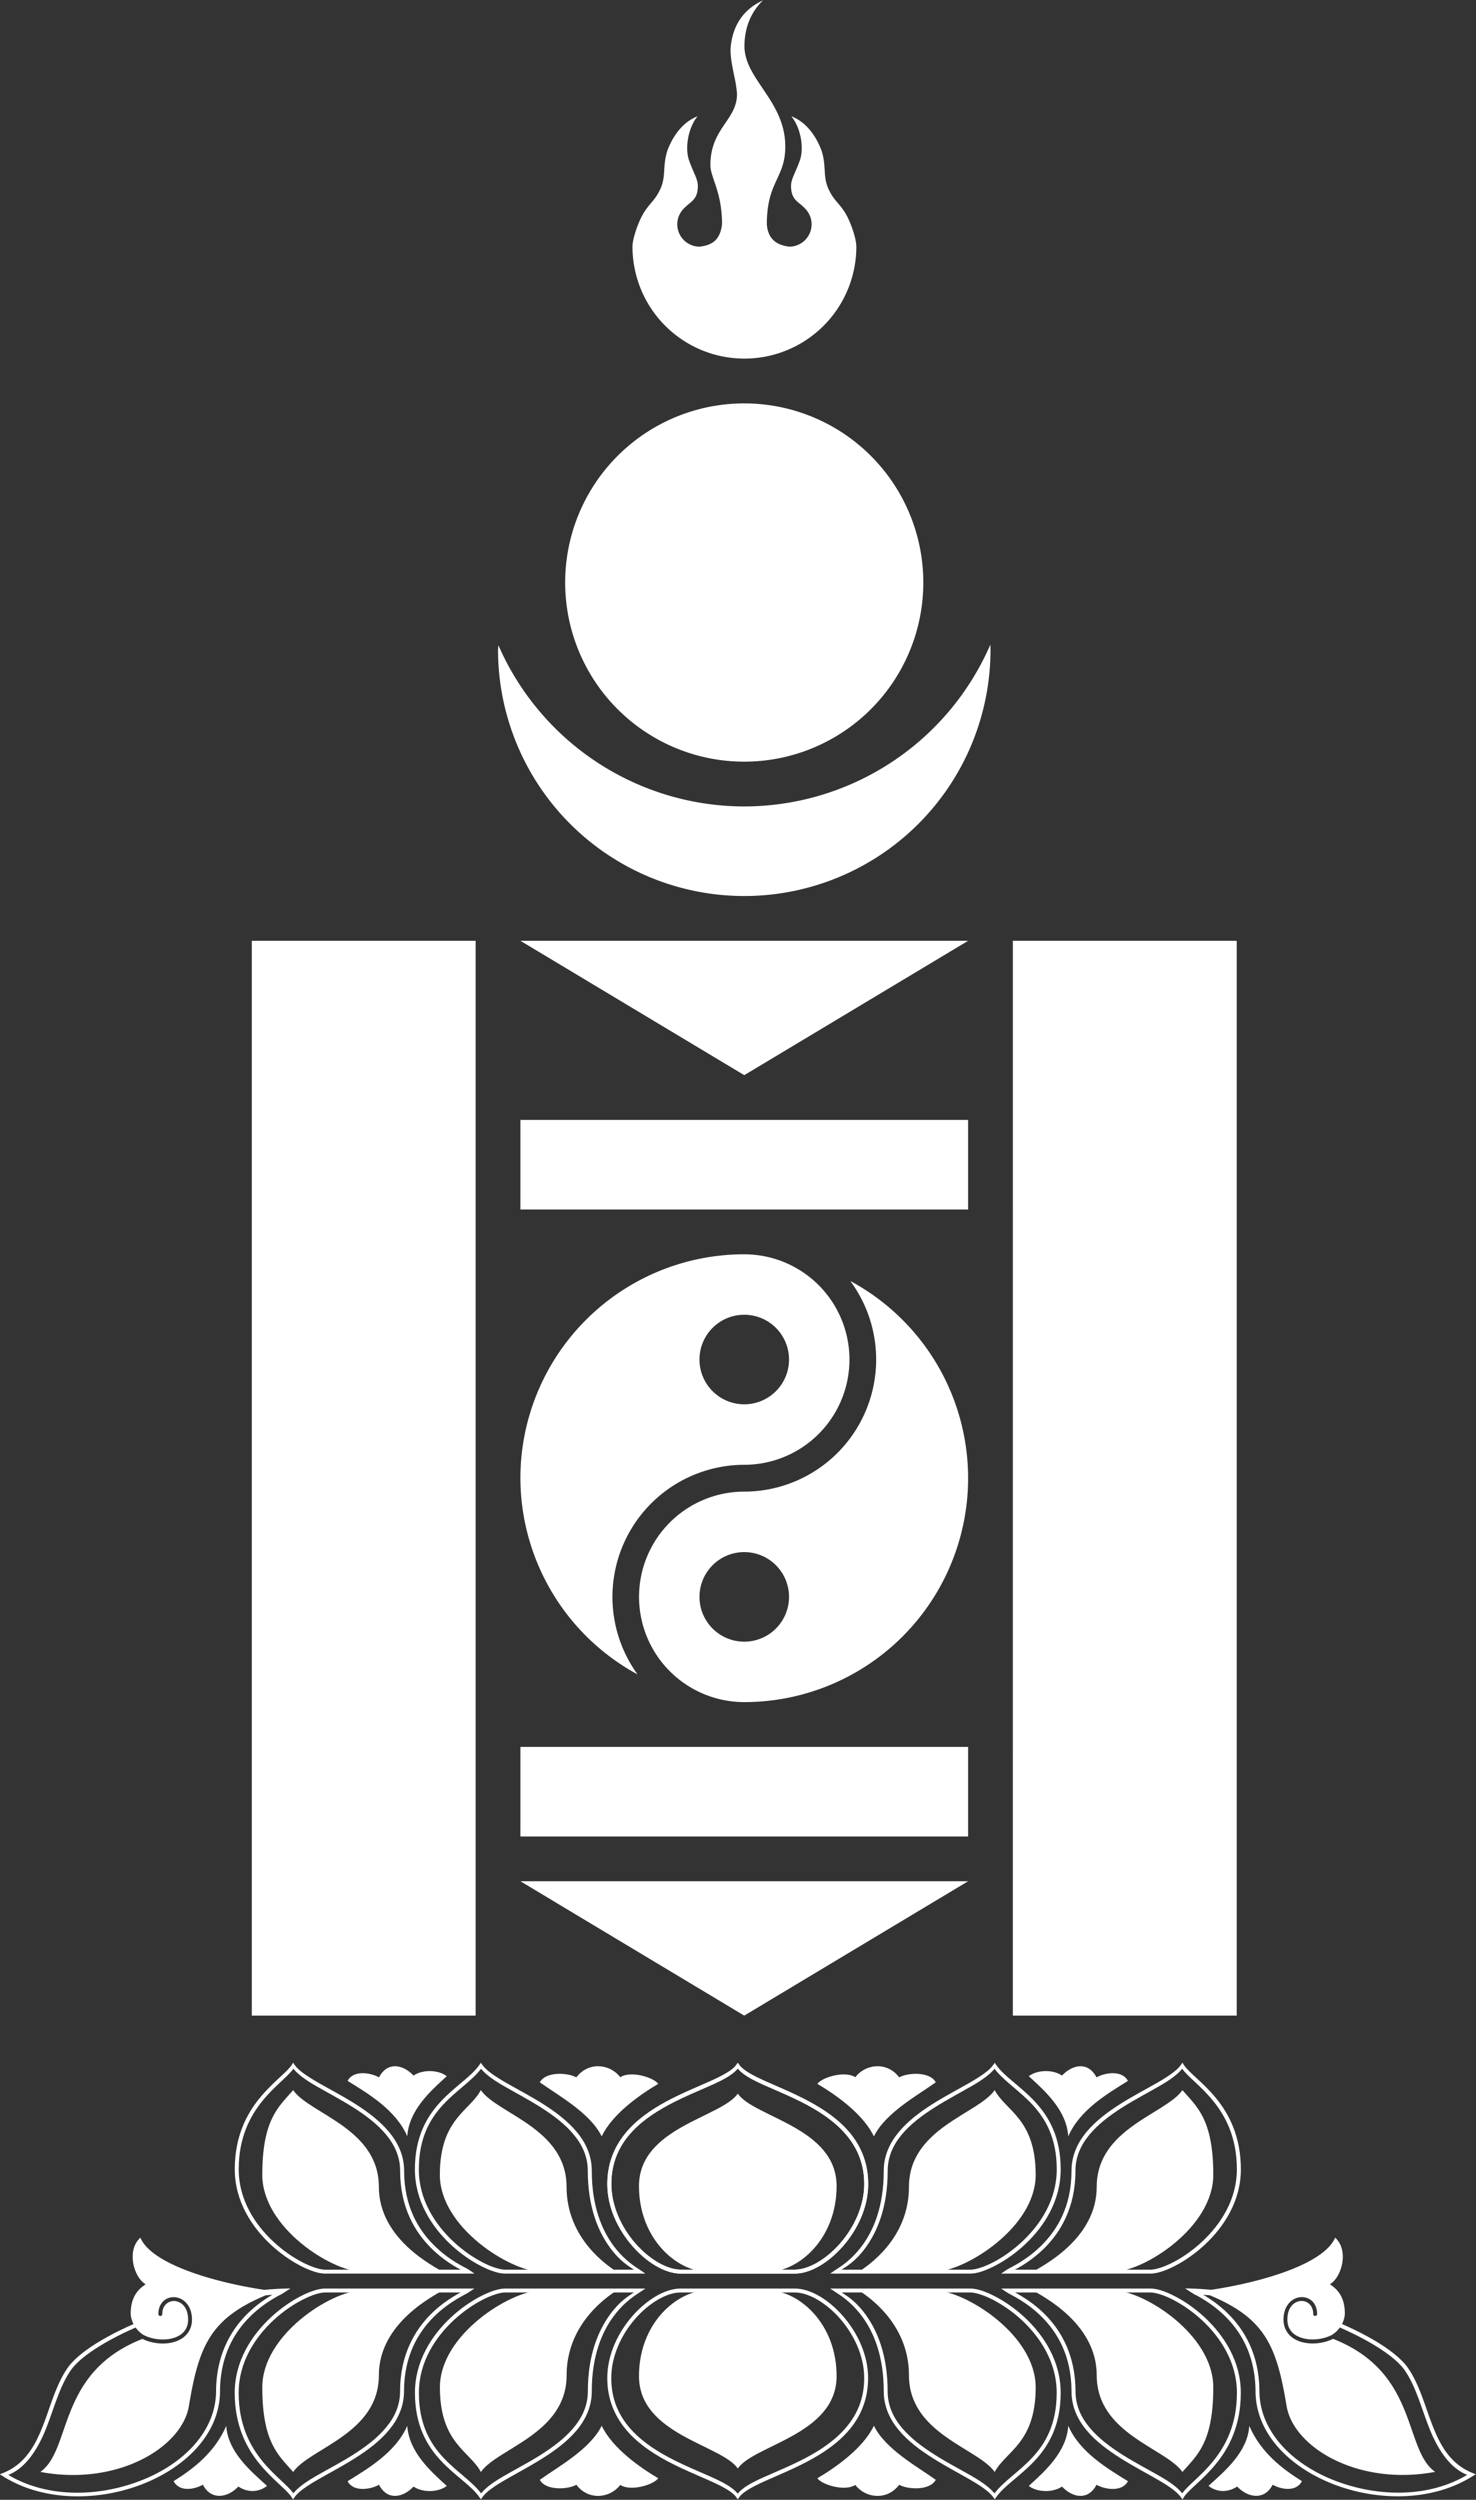 <?xml version="1.0" encoding="UTF-8" standalone="no"?>
<!-- Created with Inkscape (http://www.inkscape.org/) -->

<svg
   width="66.621mm"
   height="112.794mm"
   viewBox="0 0 66.621 112.794"
   version="1.1"
   id="svg1"
   sodipodi:docname="몽골 자치구 휘장 White.svg"
   inkscape:version="1.3 (0e150ed6c4, 2023-07-21)"
   xmlns:inkscape="http://www.inkscape.org/namespaces/inkscape"
   xmlns:sodipodi="http://sodipodi.sourceforge.net/DTD/sodipodi-0.dtd"
   xmlns="http://www.w3.org/2000/svg"
   xmlns:svg="http://www.w3.org/2000/svg">
  <rect x="0" y="0" width="66.621" height="112.794" fill="#333333" stroke="none"/>
  <sodipodi:namedview
     id="namedview1"
     pagecolor="#ffffff"
     bordercolor="#000000"
     borderopacity="0.25"
     inkscape:showpageshadow="2"
     inkscape:pageopacity="0.0"
     inkscape:pagecheckerboard="0"
     inkscape:deskcolor="#d1d1d1"
     inkscape:document-units="mm"
     inkscape:zoom="1"
     inkscape:cx="125.5"
     inkscape:cy="213.5"
     inkscape:window-width="1920"
     inkscape:window-height="1009"
     inkscape:window-x="-8"
     inkscape:window-y="-8"
     inkscape:window-maximized="1"
     inkscape:current-layer="layer1" />
  <defs
     id="defs1" />
  <g
     inkscape:label="Layer 1"
     inkscape:groupmode="layer"
     id="layer1"
     transform="translate(-81.527,-54.601)">
    <g
       id="g2"
       transform="matrix(0.807,0,0,0.807,78.272,6.115)"
       style="fill:#ffffff;fill-opacity:1;stroke-width:1.24">
      <path
         id="circle2"
         d="m 59.425,96.125 a 15.024,15.024 0 0 1 -13.765,9.047 15.024,15.024 0 0 1 -13.753,-9.017 13.772,13.772 0 0 0 -0.018,0.253 13.772,13.772 0 0 0 13.772,13.772 13.772,13.772 0 0 0 13.772,-13.772 13.772,13.772 0 0 0 -0.007,-0.283 z"
         style="fill:#ffffff;fill-opacity:1;stroke-width:0.328" />
      <path
         id="circle4"
         d="M 55.675,92.653 A 10.016,10.016 0 0 1 45.66,102.668 10.016,10.016 0 0 1 35.644,92.653 10.016,10.016 0 0 1 45.66,82.637 10.016,10.016 0 0 1 55.675,92.653 Z"
         style="fill:#ffffff;fill-opacity:1;stroke-width:0.328" />
      <path
         d="m 46.712,60.102 c -1.244,0.565 -1.709,1.583 -1.81,2.597 -0.063,0.854 0.314,1.816 0.352,2.651 0,1.437 -1.487,1.91 -1.487,3.961 0,0.705 0.651,1.482 0.651,3.311 -0.113,0.96 -0.649,1.177 -1.252,1.252 a 1.252,1.252 0 0 1 -1.252,-1.252 1.252,1.252 0 0 1 0.347,-0.861 1.252,1.252 0 0 1 0.128,-0.125 c 0.285,-0.288 0.677,-0.399 0.675,-1.159 0,-0.391 -0.253,-0.746 -0.495,-1.438 -0.228,-0.671 -0.063,-1.793 0.479,-2.455 -0.876,0.338 -1.416,1.178 -1.692,1.932 -0.29,0.926 -0.038,1.46 -0.436,2.23 -0.243,0.498 -0.532,0.705 -0.806,1.121 -0.324,0.453 -0.705,1.513 -0.705,2.005 a 6.26,6.26 0 0 0 12.52,0 c 0,-0.492 -0.376,-1.552 -0.7,-2.005 -0.274,-0.416 -0.568,-0.622 -0.811,-1.121 -0.393,-0.77 -0.14,-1.304 -0.431,-2.23 -0.275,-0.754 -0.816,-1.593 -1.692,-1.932 0.542,0.662 0.707,1.784 0.48,2.455 -0.243,0.691 -0.498,1.047 -0.498,1.438 0,0.76 0.389,0.871 0.675,1.159 a 1.252,1.252 0 0 1 0.128,0.125 1.252,1.252 0 0 1 0.347,0.861 1.252,1.252 0 0 1 -1.252,1.252 c -0.692,-0.088 -1.189,-0.411 -1.252,-1.252 0,-2.41 1.032,-2.564 1.032,-4.348 0,-2.547 -2.284,-3.752 -2.284,-5.614 0,-0.631 0.148,-1.706 1.042,-2.561 z M 18.117,112.684 H 30.636 v 60.094 H 18.117 Z m 42.567,0 h 12.52 v 60.094 H 60.683 Z m -27.543,0 h 25.039 l -12.52,7.512 z m 0,10.016 h 25.039 v 5.008 H 33.14 Z m 0,35.055 h 25.039 v 5.008 H 33.14 Z m 0,7.512 h 25.039 l -12.52,7.512 z"
         id="path4"
         style="fill:#ffffff;fill-opacity:1;stroke-width:0.328" />
      <path
         id="circle5"
         d="m 45.66,130.212 a 12.52,12.52 0 0 0 -12.52,12.52 12.52,12.52 0 0 0 6.553,10.97 7.387,7.387 0 0 1 5.967,-11.721 5.884,5.884 0 0 0 0,-11.768 z m 5.934,1.496 a 7.387,7.387 0 0 1 -5.934,11.774 5.884,5.884 0 0 0 0,11.768 12.52,12.52 0 0 0 12.52,-12.52 12.52,12.52 0 0 0 -6.586,-11.023 z m -5.934,1.884 a 2.504,2.504 0 0 1 2.504,2.504 2.504,2.504 0 0 1 -2.504,2.504 2.504,2.504 0 0 1 -2.504,-2.504 2.504,2.504 0 0 1 2.504,-2.504 z m 0,13.271 a 2.504,2.504 0 0 1 2.504,2.504 2.504,2.504 0 0 1 -2.504,2.504 2.504,2.504 0 0 1 -2.504,-2.504 2.504,2.504 0 0 1 2.504,-2.504 z"
         style="fill:#ffffff;fill-opacity:1;stroke-width:0.328" />
    </g>
    <g
       id="g3"
       transform="matrix(2.222,0,0,2.222,3.728,-4.113)"
       style="fill:#ffffff;fill-opacity:1;stroke-width:0.45">
      <path
         id="path27-2"
         style="color:#000000;fill:#ffffff;fill-opacity:1;stroke:#d40000;stroke-width:0;stroke-linecap:square;stroke-dasharray:none;stroke-opacity:1"
         d="m 62.133,71.862 c 0.272,0.243 0.15,0.744 -0.062,0.916 l -0.041,0.033 0.043,0.031 c 0.2,0.144 0.258,0.355 0.258,0.555 0,0.07 -0.02,0.147 -0.058,0.22 0.604,0.265 1.091,0.568 1.318,0.86 0.253,0.346 0.364,0.803 0.526,1.213 0.161,0.41 0.368,0.772 0.801,0.949 l 0.072,0.029 -0.067,0.041 c -0.815,0.51 -1.91,0.509 -2.804,0.168 -0.895,-0.341 -1.597,-1.026 -1.602,-1.894 -0.004,-0.726 -0.295,-1.202 -0.605,-1.512 -0.155,-0.155 -0.313,-0.267 -0.443,-0.348 -0.244,-0.151 -0.085,-0.032 -0.383,-0.23 0.146,0.002 0.325,0.01 0.531,0.029 1.006,-0.151 2.289,-0.518 2.518,-1.061 z m -2.68,1.162 c 0.025,0.014 0.028,0.014 0.055,0.031 0.134,0.083 0.298,0.199 0.459,0.36 0.321,0.321 0.625,0.819 0.629,1.566 0.005,0.825 0.675,1.489 1.549,1.822 0.86,0.328 1.887,0.345 2.671,-0.123 -0.376,-0.148 -0.62,-0.568 -0.774,-0.961 -0.164,-0.417 -0.276,-0.865 -0.516,-1.193 -0.211,-0.271 -0.693,-0.574 -1.296,-0.839 -0.042,0.058 -0.097,0.112 -0.165,0.153 l -0.005,0.003 c -0.176,0.087 -0.404,0.111 -0.583,0.061 -0.091,-0.025 -0.17,-0.067 -0.225,-0.129 -0.055,-0.062 -0.088,-0.143 -0.088,-0.248 0,-0.251 0.136,-0.364 0.266,-0.377 0.065,-0.007 0.128,0.014 0.176,0.057 0.048,0.043 0.082,0.108 0.082,0.205 a 0.04,0.04 0 0 0 0.039,0.041 0.04,0.04 0 0 0 0.041,-0.041 c 0,-0.116 -0.042,-0.207 -0.107,-0.266 -0.065,-0.059 -0.153,-0.083 -0.238,-0.074 -0.171,0.018 -0.338,0.174 -0.338,0.455 0,0.122 0.042,0.225 0.11,0.301 0.067,0.076 0.159,0.126 0.261,0.155 0.2,0.055 0.442,0.03 0.636,-0.065 1.741,0.683 1.427,2.245 2.073,2.701 -1.572,0.294 -2.886,-0.504 -3.018,-1.344 -0.201,-1.209 -0.433,-1.772 -1.559,-2.242 -0.045,-0.003 -0.09,-0.007 -0.134,-0.01 z" />
      <path
         style="color:#000000;fill:#ffffff;fill-opacity:1;stroke:#d40000;stroke-width:0;stroke-dasharray:none;stroke-opacity:1"
         d="m 48.83,72.896 c -0.317,0.006 -0.684,0.23 -0.975,0.564 -0.291,0.335 -0.506,0.784 -0.506,1.254 0,0.426 0.148,0.764 0.371,1.035 0.223,0.271 0.52,0.475 0.828,0.641 0.308,0.166 0.625,0.294 0.885,0.41 0.259,0.116 0.46,0.225 0.533,0.33 l 0.033,0.047 0.033,-0.047 c 0.073,-0.105 0.274,-0.214 0.533,-0.33 0.259,-0.116 0.575,-0.244 0.883,-0.41 0.308,-0.166 0.607,-0.37 0.83,-0.641 0.223,-0.271 0.369,-0.609 0.369,-1.035 0,-0.47 -0.215,-0.919 -0.506,-1.254 -0.291,-0.335 -0.655,-0.558 -0.973,-0.564 h -1.17 z m 0,0.08 h 1.17 1.168 c 0.28,0.006 0.634,0.215 0.914,0.537 0.28,0.323 0.486,0.756 0.486,1.201 0,0.408 -0.138,0.726 -0.352,0.984 -0.213,0.259 -0.502,0.458 -0.805,0.621 -0.303,0.163 -0.617,0.289 -0.879,0.406 -0.246,0.11 -0.431,0.211 -0.533,0.336 -0.102,-0.125 -0.287,-0.226 -0.533,-0.336 -0.261,-0.117 -0.576,-0.243 -0.879,-0.406 -0.303,-0.163 -0.593,-0.362 -0.807,-0.621 -0.213,-0.259 -0.35,-0.576 -0.35,-0.984 0,-0.445 0.204,-0.879 0.484,-1.201 0.28,-0.322 0.634,-0.531 0.914,-0.537 z"
         id="path1724" />
      <path
         style="fill:#ffffff;fill-opacity:1;stroke:none;stroke-width:0.036;stroke-linecap:butt;stroke-linejoin:miter;stroke-miterlimit:4;stroke-dasharray:none;stroke-opacity:1"
         d="m 50,76.55 c -0.337,-0.484 -2.007,-0.686 -2.007,-1.877 0,-1.074 0.771,-1.726 1.368,-1.738 h 0.639 0.639 c 0.597,0.012 1.368,0.663 1.368,1.738 0,1.19 -1.67,1.393 -2.007,1.877 z"
         id="path1726"
         inkscape:connector-curvature="0" />
      <path
         style="color:#000000;fill:#ffffff;fill-opacity:1;stroke-width:0.45;-inkscape-stroke:none"
         d="m 50,68.312 -0.033,0.047 c -0.073,0.105 -0.274,0.214 -0.533,0.33 -0.259,0.116 -0.577,0.244 -0.885,0.41 -0.308,0.166 -0.605,0.37 -0.828,0.641 -0.223,0.271 -0.371,0.609 -0.371,1.035 0,0.47 0.215,0.919 0.506,1.254 0.291,0.335 0.657,0.558 0.975,0.564 h 1.17 1.17 c 0.317,-0.006 0.682,-0.23 0.973,-0.564 0.291,-0.335 0.506,-0.784 0.506,-1.254 0,-0.426 -0.146,-0.764 -0.369,-1.035 -0.223,-0.271 -0.522,-0.475 -0.83,-0.641 -0.308,-0.166 -0.623,-0.294 -0.883,-0.41 -0.259,-0.116 -0.46,-0.225 -0.533,-0.33 z m 0,0.115 c 0.102,0.125 0.287,0.224 0.533,0.334 0.261,0.117 0.576,0.245 0.879,0.408 0.303,0.163 0.591,0.362 0.805,0.621 0.213,0.259 0.352,0.576 0.352,0.984 0,0.445 -0.206,0.879 -0.486,1.201 -0.28,0.323 -0.634,0.531 -0.914,0.537 h -1.168 -1.168 -0.002 c -0.28,-0.006 -0.634,-0.215 -0.914,-0.537 -0.28,-0.323 -0.484,-0.756 -0.484,-1.201 0,-0.408 0.136,-0.726 0.35,-0.984 0.213,-0.259 0.504,-0.458 0.807,-0.621 0.303,-0.163 0.617,-0.291 0.879,-0.408 0.246,-0.11 0.431,-0.209 0.533,-0.334 z"
         id="path1728" />
      <path
         style="fill:#ffffff;fill-opacity:1;stroke:none;stroke-width:0.036;stroke-linecap:butt;stroke-linejoin:round;stroke-miterlimit:4;stroke-dasharray:none;stroke-opacity:1"
         d="m 43.286,69.806 c 0.034,-0.528 0.466,-0.917 0.802,-1.221 -0.149,-0.122 -0.471,-0.15 -0.675,-0.014 -0.21,-0.223 -0.528,-0.293 -0.701,0.037 -0.177,-0.099 -0.521,-0.151 -0.638,0.071 0.4,0.25 0.978,0.583 1.212,1.126 z"
         id="path1736"
         inkscape:connector-curvature="0"
         sodipodi:nodetypes="cccccc" />
      <path
         style="color:#000000;fill:#ffffff;fill-opacity:1;stroke:#d40000;stroke-width:0;stroke-dasharray:none;stroke-opacity:1"
         d="m 55.219,68.312 -0.033,0.047 c -0.076,0.109 -0.253,0.229 -0.475,0.357 -0.222,0.128 -0.489,0.266 -0.746,0.428 -0.257,0.162 -0.506,0.348 -0.691,0.57 -0.185,0.222 -0.309,0.483 -0.309,0.791 0,0.729 -0.209,1.207 -0.436,1.516 -0.227,0.309 -0.466,0.445 -0.545,0.498 l -0.107,0.074 h 2.436 0.42 c 0.124,-0.002 0.294,-0.057 0.486,-0.156 0.192,-0.099 0.406,-0.242 0.604,-0.426 0.396,-0.367 0.736,-0.894 0.736,-1.535 0,-1.332 -0.986,-1.657 -1.307,-2.117 z m -0.004,0.121 c 0.367,0.489 1.264,0.774 1.264,2.043 0,0.613 -0.326,1.118 -0.711,1.475 -0.192,0.178 -0.399,0.319 -0.584,0.414 -0.185,0.096 -0.352,0.146 -0.453,0.148 h -0.418 -2.205 c 0.101,-0.066 0.283,-0.168 0.486,-0.445 0.236,-0.322 0.451,-0.818 0.451,-1.562 0,-0.287 0.112,-0.528 0.289,-0.74 0.177,-0.212 0.42,-0.393 0.674,-0.553 0.254,-0.16 0.518,-0.298 0.742,-0.428 0.208,-0.12 0.367,-0.23 0.465,-0.352 z"
         id="path1738" />
      <path
         sodipodi:nodetypes="cscccsc"
         id="path1740"
         d="m 55.218,68.868 c -0.337,0.484 -1.741,0.774 -1.741,1.964 0,1.074 -0.868,1.621 -1.015,1.721 h 0.918 0.639 c 0.597,-0.012 2.032,-0.892 2.032,-1.966 0,-1.137 -0.608,-1.295 -0.832,-1.719 z"
         style="fill:#ffffff;fill-opacity:1;stroke:none;stroke-width:0.036;stroke-linecap:butt;stroke-linejoin:miter;stroke-miterlimit:4;stroke-dasharray:none;stroke-opacity:1"
         inkscape:connector-curvature="0" />
      <path
         style="color:#000000;fill:#ffffff;fill-opacity:1;stroke:#d40000;stroke-width:0;stroke-dasharray:none;stroke-opacity:1"
         d="m 59.033,68.31 -0.035,0.049 c -0.076,0.109 -0.253,0.229 -0.475,0.357 -0.222,0.128 -0.489,0.266 -0.746,0.428 -0.257,0.162 -0.506,0.348 -0.691,0.57 -0.185,0.222 -0.307,0.483 -0.307,0.791 0,0.726 -0.293,1.2 -0.604,1.51 -0.155,0.155 -0.315,0.269 -0.445,0.35 -0.131,0.081 -0.228,0.124 -0.273,0.154 l -0.107,0.074 h 3.041 c 0.124,-0.002 0.296,-0.057 0.488,-0.156 0.192,-0.099 0.403,-0.242 0.602,-0.426 0.396,-0.367 0.738,-0.894 0.738,-1.535 0,-0.666 -0.239,-1.121 -0.504,-1.445 -0.265,-0.324 -0.557,-0.525 -0.65,-0.67 z m -0.006,0.123 c 0.123,0.17 0.38,0.348 0.625,0.648 0.257,0.314 0.486,0.748 0.486,1.395 0,0.613 -0.328,1.118 -0.713,1.475 -0.193,0.178 -0.399,0.319 -0.584,0.414 -0.185,0.095 -0.35,0.146 -0.451,0.148 h -2.762 c 0.048,-0.026 0.072,-0.036 0.143,-0.08 0.134,-0.083 0.3,-0.201 0.461,-0.361 0.322,-0.321 0.627,-0.819 0.627,-1.566 0,-0.287 0.112,-0.528 0.289,-0.74 0.177,-0.212 0.418,-0.393 0.672,-0.553 0.254,-0.16 0.52,-0.298 0.744,-0.428 0.208,-0.12 0.365,-0.23 0.463,-0.352 z"
         id="path1742" />
      <path
         sodipodi:nodetypes="csccsc"
         id="path1744"
         d="m 59.032,68.868 c -0.337,0.484 -1.741,0.774 -1.741,1.964 0,1.074 -1.142,1.621 -1.289,1.721 h 1.652 c 0.597,-0.012 2.005,-0.892 2.005,-1.966 0,-1.137 -0.341,-1.388 -0.627,-1.719 z"
         style="fill:#ffffff;fill-opacity:1;stroke:none;stroke-width:0.036;stroke-linecap:butt;stroke-linejoin:miter;stroke-miterlimit:4;stroke-dasharray:none;stroke-opacity:1"
         inkscape:connector-curvature="0" />
      <path
         style="fill:#ffffff;fill-opacity:1;stroke:none;stroke-width:0.036;stroke-linecap:butt;stroke-linejoin:round;stroke-miterlimit:4;stroke-dasharray:none;stroke-opacity:1"
         d="m 47.236,69.806 c 0.218,-0.461 0.791,-0.856 1.148,-1.066 -0.103,-0.139 -0.567,-0.271 -0.771,-0.135 -0.204,-0.269 -0.643,-0.326 -0.892,0.003 -0.177,-0.099 -0.625,-0.122 -0.742,0.101 0.367,0.263 1.022,0.619 1.256,1.097 z"
         id="path1746"
         inkscape:connector-curvature="0"
         sodipodi:nodetypes="ccccccc" />
      <path
         style="color:#000000;fill:#ffffff;fill-opacity:1;stroke:#d40000;stroke-width:0;stroke-dasharray:none;stroke-opacity:1"
         d="m 44.781,68.312 -0.033,0.047 c -0.321,0.461 -1.307,0.785 -1.307,2.117 0,0.641 0.341,1.168 0.736,1.535 0.198,0.183 0.41,0.327 0.602,0.426 0.192,0.099 0.364,0.154 0.488,0.156 h 0.42 2.436 l -0.107,-0.074 c -0.079,-0.053 -0.318,-0.189 -0.545,-0.498 -0.227,-0.309 -0.437,-0.787 -0.437,-1.516 0,-0.308 -0.121,-0.569 -0.307,-0.791 -0.185,-0.222 -0.434,-0.408 -0.691,-0.57 -0.257,-0.162 -0.524,-0.3 -0.746,-0.428 -0.222,-0.128 -0.399,-0.248 -0.475,-0.357 z m 0.004,0.121 c 0.098,0.121 0.257,0.232 0.465,0.352 0.224,0.129 0.489,0.268 0.742,0.428 0.254,0.16 0.495,0.341 0.672,0.553 0.177,0.212 0.289,0.453 0.289,0.74 0,0.744 0.217,1.241 0.453,1.562 0.203,0.277 0.385,0.379 0.486,0.445 h -2.205 -0.418 -0.002 c -0.101,-0.002 -0.267,-0.053 -0.451,-0.148 -0.185,-0.096 -0.392,-0.236 -0.584,-0.414 -0.385,-0.356 -0.711,-0.862 -0.711,-1.475 0,-1.269 0.896,-1.554 1.264,-2.043 z"
         id="path1748" />
      <path
         inkscape:connector-curvature="0"
         style="fill:#ffffff;fill-opacity:1;stroke:none;stroke-width:0.036;stroke-linecap:butt;stroke-linejoin:miter;stroke-miterlimit:4;stroke-dasharray:none;stroke-opacity:1"
         d="m 44.781,68.868 c 0.337,0.484 1.741,0.774 1.741,1.964 0,1.074 0.868,1.621 1.015,1.721 h -0.918 -0.639 c -0.597,-0.012 -2.032,-0.892 -2.032,-1.966 0,-1.137 0.608,-1.295 0.832,-1.719 z"
         id="path1750"
         sodipodi:nodetypes="cscccsc" />
      <path
         style="color:#000000;fill:#ffffff;fill-opacity:1;stroke:#d40000;stroke-width:0;stroke-dasharray:none;stroke-opacity:1"
         d="m 40.967,68.31 -0.033,0.051 c -0.094,0.145 -0.384,0.346 -0.648,0.67 -0.265,0.324 -0.504,0.779 -0.504,1.445 0,0.641 0.342,1.168 0.738,1.535 0.198,0.183 0.409,0.327 0.602,0.426 0.192,0.099 0.364,0.154 0.488,0.156 h 3.041 l -0.107,-0.074 c -0.045,-0.031 -0.143,-0.074 -0.273,-0.154 -0.131,-0.08 -0.29,-0.195 -0.445,-0.35 -0.311,-0.31 -0.604,-0.784 -0.604,-1.51 0,-0.308 -0.123,-0.569 -0.309,-0.791 -0.185,-0.222 -0.432,-0.408 -0.689,-0.57 -0.257,-0.162 -0.524,-0.3 -0.746,-0.428 -0.222,-0.128 -0.401,-0.248 -0.477,-0.357 z m 0.006,0.123 c 0.098,0.121 0.255,0.232 0.463,0.352 0.224,0.129 0.49,0.268 0.744,0.428 0.254,0.16 0.495,0.341 0.672,0.553 0.177,0.212 0.289,0.453 0.289,0.74 10e-7,0.747 0.305,1.245 0.627,1.566 0.161,0.16 0.327,0.279 0.461,0.361 0.071,0.044 0.094,0.054 0.143,0.08 H 41.61 c -0.101,-0.002 -0.266,-0.053 -0.451,-0.148 -0.185,-0.096 -0.393,-0.236 -0.586,-0.414 -0.385,-0.356 -0.711,-0.862 -0.711,-1.475 0,-0.647 0.23,-1.08 0.486,-1.395 0.245,-0.3 0.502,-0.479 0.625,-0.648 z"
         id="path1752" />
      <path
         inkscape:connector-curvature="0"
         style="fill:#ffffff;fill-opacity:1;stroke:none;stroke-width:0.036;stroke-linecap:butt;stroke-linejoin:miter;stroke-miterlimit:4;stroke-dasharray:none;stroke-opacity:1"
         d="m 40.968,68.868 c 0.337,0.484 1.741,0.774 1.741,1.964 0,1.074 1.142,1.621 1.289,1.721 H 42.346 c -0.597,-0.012 -2.005,-0.892 -2.005,-1.966 0,-1.137 0.341,-1.388 0.627,-1.719 z"
         id="path1754"
         sodipodi:nodetypes="csccsc" />
      <path
         sodipodi:nodetypes="cccccc"
         inkscape:connector-curvature="0"
         id="path1756"
         d="m 56.713,69.806 c -0.034,-0.528 -0.466,-0.917 -0.802,-1.221 0.149,-0.122 0.471,-0.15 0.675,-0.014 0.21,-0.223 0.528,-0.293 0.701,0.037 0.177,-0.099 0.521,-0.151 0.638,0.072 -0.4,0.25 -0.978,0.583 -1.212,1.126 z"
         style="fill:#ffffff;fill-opacity:1;stroke:none;stroke-width:0.036;stroke-linecap:butt;stroke-linejoin:round;stroke-miterlimit:4;stroke-dasharray:none;stroke-opacity:1" />
      <path
         sodipodi:nodetypes="ccccccc"
         inkscape:connector-curvature="0"
         id="path1758"
         d="m 52.764,69.806 c -0.219,-0.461 -0.791,-0.856 -1.148,-1.066 0.103,-0.139 0.567,-0.271 0.771,-0.135 0.204,-0.269 0.643,-0.326 0.892,0.003 0.177,-0.099 0.625,-0.122 0.742,0.101 -0.367,0.263 -1.022,0.619 -1.256,1.097 z"
         style="fill:#ffffff;fill-opacity:1;stroke:none;stroke-width:0.036;stroke-linecap:butt;stroke-linejoin:round;stroke-miterlimit:4;stroke-dasharray:none;stroke-opacity:1" />
      <path
         style="color:#000000;fill:#ffffff;fill-opacity:1;stroke:#d40000;stroke-width:0;stroke-dasharray:none;stroke-opacity:1"
         d="m 51.877,72.896 0.107,0.072 c 0.079,0.053 0.318,0.191 0.545,0.5 0.227,0.309 0.436,0.787 0.436,1.516 0,0.308 0.123,0.569 0.309,0.791 0.185,0.222 0.434,0.406 0.691,0.568 0.257,0.162 0.524,0.302 0.746,0.43 0.222,0.128 0.399,0.248 0.475,0.357 l 0.033,0.047 0.033,-0.047 c 0.321,-0.461 1.307,-0.785 1.307,-2.117 0,-0.641 -0.341,-1.168 -0.736,-1.535 -0.198,-0.183 -0.411,-0.327 -0.604,-0.426 -0.192,-0.099 -0.362,-0.154 -0.486,-0.156 h -0.42 z m 0.232,0.08 h 2.203 0.418 c 0.101,0.002 0.268,0.053 0.453,0.148 0.185,0.096 0.392,0.234 0.584,0.412 0.385,0.356 0.711,0.864 0.711,1.477 0,1.269 -0.896,1.554 -1.264,2.043 -0.098,-0.121 -0.257,-0.234 -0.465,-0.354 -0.224,-0.129 -0.489,-0.266 -0.742,-0.426 -0.254,-0.16 -0.497,-0.341 -0.674,-0.553 -0.177,-0.212 -0.289,-0.453 -0.289,-0.74 0,-0.744 -0.215,-1.241 -0.451,-1.562 -0.202,-0.276 -0.383,-0.379 -0.484,-0.445 z"
         id="path1760" />
      <path
         inkscape:connector-curvature="0"
         style="fill:#ffffff;fill-opacity:1;stroke:none;stroke-width:0.036;stroke-linecap:butt;stroke-linejoin:miter;stroke-miterlimit:4;stroke-dasharray:none;stroke-opacity:1"
         d="m 55.218,76.621 c -0.337,-0.484 -1.741,-0.774 -1.741,-1.964 0,-1.074 -0.868,-1.621 -1.015,-1.721 h 0.918 0.639 c 0.597,0.012 2.032,0.892 2.032,1.966 0,1.137 -0.608,1.295 -0.832,1.719 z"
         id="path1762"
         sodipodi:nodetypes="cscccsc" />
      <path
         style="color:#000000;fill:#ffffff;fill-opacity:1;stroke:#d40000;stroke-width:0;stroke-dasharray:none;stroke-opacity:1"
         d="m 55.35,72.896 0.107,0.072 c 0.045,0.031 0.143,0.076 0.273,0.156 0.131,0.081 0.29,0.193 0.445,0.348 0.311,0.31 0.604,0.786 0.604,1.512 0,0.308 0.121,0.569 0.307,0.791 0.185,0.222 0.434,0.406 0.691,0.568 0.257,0.162 0.524,0.302 0.746,0.43 0.222,0.128 0.399,0.248 0.475,0.357 l 0.035,0.049 0.031,-0.051 c 0.093,-0.145 0.386,-0.348 0.65,-0.672 0.265,-0.324 0.504,-0.778 0.504,-1.443 0,-0.641 -0.342,-1.168 -0.738,-1.535 -0.198,-0.183 -0.409,-0.327 -0.602,-0.426 -0.192,-0.099 -0.364,-0.154 -0.488,-0.156 z m 0.281,0.08 h 2.758 c 0.101,0.002 0.268,0.053 0.453,0.148 0.185,0.096 0.391,0.234 0.584,0.412 0.385,0.356 0.713,0.864 0.713,1.477 0,0.647 -0.23,1.078 -0.486,1.393 -0.245,0.3 -0.502,0.479 -0.625,0.648 -0.098,-0.121 -0.255,-0.232 -0.463,-0.352 -0.224,-0.129 -0.49,-0.266 -0.744,-0.426 -0.254,-0.16 -0.495,-0.341 -0.672,-0.553 -0.177,-0.212 -0.289,-0.453 -0.289,-0.74 0,-0.747 -0.305,-1.247 -0.627,-1.568 -0.161,-0.16 -0.327,-0.277 -0.461,-0.359 -0.07,-0.043 -0.093,-0.054 -0.141,-0.08 z"
         id="path1764" />
      <path
         inkscape:connector-curvature="0"
         style="fill:#ffffff;fill-opacity:1;stroke:none;stroke-width:0.036;stroke-linecap:butt;stroke-linejoin:miter;stroke-miterlimit:4;stroke-dasharray:none;stroke-opacity:1"
         d="m 59.032,76.621 c -0.337,-0.484 -1.741,-0.774 -1.741,-1.964 0,-1.074 -1.142,-1.621 -1.289,-1.721 h 1.652 c 0.597,0.012 2.005,0.892 2.005,1.966 0,1.137 -0.341,1.388 -0.627,1.719 z"
         id="path1766"
         sodipodi:nodetypes="csccsc" />
      <path
         sodipodi:nodetypes="ccccccc"
         inkscape:connector-curvature="0"
         id="path1768"
         d="m 47.236,75.683 c 0.219,0.461 0.791,0.856 1.148,1.066 -0.103,0.139 -0.567,0.271 -0.771,0.135 -0.204,0.269 -0.643,0.326 -0.892,-0.003 -0.177,0.099 -0.625,0.122 -0.742,-0.101 0.367,-0.263 1.022,-0.619 1.256,-1.097 z"
         style="fill:#ffffff;fill-opacity:1;stroke:none;stroke-width:0.036;stroke-linecap:butt;stroke-linejoin:round;stroke-miterlimit:4;stroke-dasharray:none;stroke-opacity:1" />
      <path
         style="color:#000000;fill:#ffffff;fill-opacity:1;stroke:#d40000;stroke-width:0;stroke-dasharray:none;stroke-opacity:1"
         d="m 45.268,72.896 c -0.124,0.002 -0.296,0.057 -0.488,0.156 -0.192,0.099 -0.404,0.242 -0.602,0.426 -0.396,0.367 -0.736,0.894 -0.736,1.535 0,1.332 0.986,1.657 1.307,2.117 l 0.033,0.047 0.033,-0.047 c 0.076,-0.109 0.253,-0.229 0.475,-0.357 0.222,-0.128 0.489,-0.268 0.746,-0.43 0.257,-0.162 0.506,-0.346 0.691,-0.568 0.185,-0.222 0.307,-0.483 0.307,-0.791 0,-0.729 0.211,-1.207 0.437,-1.516 0.227,-0.309 0.466,-0.447 0.545,-0.5 l 0.107,-0.072 h -2.436 z m 0,0.08 h 0.42 2.203 c -0.102,0.066 -0.282,0.169 -0.484,0.445 -0.236,0.322 -0.453,0.818 -0.453,1.562 1e-6,0.287 -0.112,0.528 -0.289,0.74 -0.177,0.212 -0.418,0.393 -0.672,0.553 -0.254,0.16 -0.518,0.296 -0.742,0.426 -0.208,0.12 -0.367,0.232 -0.465,0.354 -0.367,-0.489 -1.264,-0.774 -1.264,-2.043 0,-0.613 0.326,-1.12 0.711,-1.477 0.192,-0.178 0.399,-0.317 0.584,-0.412 0.185,-0.095 0.35,-0.146 0.451,-0.148 z"
         id="path1770" />
      <path
         sodipodi:nodetypes="cscccsc"
         id="path1772"
         d="m 44.782,76.621 c 0.337,-0.484 1.741,-0.774 1.741,-1.964 0,-1.074 0.868,-1.621 1.015,-1.721 h -0.918 -0.639 c -0.597,0.012 -2.032,0.892 -2.032,1.966 0,1.137 0.608,1.295 0.832,1.719 z"
         style="fill:#ffffff;fill-opacity:1;stroke:none;stroke-width:0.036;stroke-linecap:butt;stroke-linejoin:miter;stroke-miterlimit:4;stroke-dasharray:none;stroke-opacity:1"
         inkscape:connector-curvature="0" />
      <path
         style="color:#000000;fill:#ffffff;fill-opacity:1;stroke:#d40000;stroke-width:0;stroke-dasharray:none;stroke-opacity:1"
         d="m 41.609,72.896 c -0.124,0.002 -0.296,0.057 -0.488,0.156 -0.192,0.099 -0.403,0.242 -0.602,0.426 -0.396,0.367 -0.738,0.894 -0.738,1.535 0,0.666 0.239,1.119 0.504,1.443 0.265,0.324 0.555,0.527 0.648,0.672 l 0.033,0.051 0.033,-0.049 c 0.076,-0.109 0.254,-0.229 0.477,-0.357 0.222,-0.128 0.489,-0.268 0.746,-0.43 0.257,-0.162 0.504,-0.346 0.689,-0.568 0.185,-0.222 0.309,-0.483 0.309,-0.791 0,-0.726 0.293,-1.202 0.604,-1.512 0.155,-0.155 0.315,-0.267 0.445,-0.348 0.131,-0.08 0.228,-0.125 0.273,-0.156 l 0.107,-0.072 z m 0,0.08 h 2.76 c -0.048,0.026 -0.071,0.037 -0.141,0.08 -0.134,0.083 -0.3,0.199 -0.461,0.359 -0.322,0.321 -0.627,0.821 -0.627,1.568 0,0.287 -0.112,0.528 -0.289,0.74 -0.177,0.212 -0.418,0.393 -0.672,0.553 -0.254,0.16 -0.52,0.296 -0.744,0.426 -0.207,0.12 -0.365,0.231 -0.463,0.352 -0.123,-0.17 -0.38,-0.349 -0.625,-0.648 -0.257,-0.314 -0.486,-0.746 -0.486,-1.393 0,-0.613 0.326,-1.12 0.711,-1.477 0.193,-0.178 0.4,-0.317 0.586,-0.412 0.185,-0.096 0.35,-0.146 0.451,-0.148 z"
         id="path1774" />
      <path
         sodipodi:nodetypes="csccsc"
         id="path1776"
         d="m 40.968,76.621 c 0.337,-0.484 1.741,-0.774 1.741,-1.964 0,-1.074 1.142,-1.621 1.289,-1.721 h -1.652 c -0.597,0.012 -2.005,0.892 -2.005,1.966 0,1.137 0.341,1.388 0.627,1.719 z"
         style="fill:#ffffff;fill-opacity:1;stroke:none;stroke-width:0.036;stroke-linecap:butt;stroke-linejoin:miter;stroke-miterlimit:4;stroke-dasharray:none;stroke-opacity:1"
         inkscape:connector-curvature="0" />
      <path
         style="fill:#ffffff;fill-opacity:1;stroke:none;stroke-width:0.036;stroke-linecap:butt;stroke-linejoin:round;stroke-miterlimit:4;stroke-dasharray:none;stroke-opacity:1"
         d="m 56.713,75.683 c -0.034,0.528 -0.466,0.917 -0.802,1.221 0.149,0.122 0.471,0.15 0.675,0.014 0.21,0.223 0.528,0.293 0.701,-0.037 0.177,0.099 0.521,0.151 0.638,-0.072 -0.4,-0.25 -0.978,-0.583 -1.212,-1.126 z"
         id="path1778"
         inkscape:connector-curvature="0"
         sodipodi:nodetypes="cccccc" />
      <path
         style="fill:#ffffff;fill-opacity:1;stroke:none;stroke-width:0.036;stroke-linecap:butt;stroke-linejoin:round;stroke-miterlimit:4.5;stroke-dasharray:none;stroke-opacity:1"
         d="m 52.764,75.683 c -0.219,0.461 -0.791,0.856 -1.148,1.066 0.103,0.139 0.567,0.271 0.771,0.135 0.204,0.269 0.643,0.326 0.892,-0.003 0.177,0.099 0.625,0.122 0.742,-0.101 -0.367,-0.263 -1.022,-0.619 -1.256,-1.097 z"
         id="path1780"
         inkscape:connector-curvature="0"
         sodipodi:nodetypes="ccccccc" />
      <path
         sodipodi:nodetypes="cccccc"
         inkscape:connector-curvature="0"
         id="path1782"
         d="m 43.286,75.683 c 0.034,0.528 0.466,0.917 0.802,1.221 -0.149,0.122 -0.471,0.15 -0.675,0.014 -0.21,0.223 -0.528,0.293 -0.701,-0.037 -0.177,0.099 -0.521,0.151 -0.638,-0.072 0.4,-0.25 0.978,-0.583 1.212,-1.126 z"
         style="fill:#ffffff;fill-opacity:1;stroke:none;stroke-width:0.036;stroke-linecap:butt;stroke-linejoin:round;stroke-miterlimit:4;stroke-dasharray:none;stroke-opacity:1" />
      <path
         sodipodi:nodetypes="ccccccc"
         inkscape:connector-curvature="0"
         id="path1784"
         d="m 39.609,75.686 c 0.034,0.528 0.492,0.914 0.828,1.217 -0.149,0.122 -0.378,0.15 -0.582,0.014 -0.21,0.223 -0.548,0.293 -0.721,-0.037 -0.177,0.099 -0.477,0.151 -0.595,-0.072 0.4,-0.25 0.835,-0.58 1.07,-1.123 z"
         style="fill:#ffffff;fill-opacity:1;stroke:none;stroke-width:0.036;stroke-linecap:butt;stroke-linejoin:round;stroke-miterlimit:4;stroke-dasharray:none;stroke-opacity:1" />
      <path
         style="fill:#ffffff;fill-opacity:1;stroke:none;stroke-width:0.036;stroke-linecap:butt;stroke-linejoin:round;stroke-miterlimit:4;stroke-dasharray:none;stroke-opacity:1"
         d="m 60.39,75.686 c -0.034,0.528 -0.492,0.914 -0.828,1.217 0.149,0.122 0.378,0.15 0.582,0.014 0.21,0.223 0.548,0.293 0.721,-0.037 0.177,0.099 0.477,0.151 0.595,-0.072 -0.4,-0.25 -0.835,-0.58 -1.07,-1.123 z"
         id="path1786"
         inkscape:connector-curvature="0"
         sodipodi:nodetypes="ccccccc" />
      <path
         id="path27"
         style="color:#000000;fill:#ffffff;fill-opacity:1;stroke:#d40000;stroke-width:0;stroke-linecap:square;stroke-dasharray:none;stroke-opacity:1"
         d="m 37.865,71.863 c -0.272,0.243 -0.15,0.744 0.063,0.916 l 0.041,0.033 -0.043,0.031 c -0.2,0.144 -0.258,0.355 -0.258,0.555 0,0.07 0.02,0.147 0.058,0.22 -0.604,0.265 -1.091,0.568 -1.318,0.86 -0.253,0.346 -0.364,0.803 -0.526,1.213 -0.161,0.41 -0.368,0.772 -0.801,0.949 l -0.072,0.029 0.067,0.041 c 0.815,0.51 1.91,0.509 2.804,0.168 0.895,-0.341 1.597,-1.026 1.602,-1.894 0.004,-0.726 0.295,-1.202 0.605,-1.512 0.155,-0.155 0.313,-0.267 0.443,-0.348 0.244,-0.151 0.085,-0.032 0.383,-0.23 -0.146,0.002 -0.325,0.01 -0.531,0.029 -1.006,-0.151 -2.289,-0.518 -2.518,-1.061 z m 2.68,1.162 c -0.025,0.014 -0.027,0.014 -0.055,0.031 -0.134,0.083 -0.298,0.199 -0.459,0.36 -0.321,0.321 -0.625,0.819 -0.629,1.566 -0.005,0.825 -0.675,1.489 -1.549,1.822 -0.86,0.328 -1.887,0.345 -2.671,-0.123 0.376,-0.148 0.62,-0.568 0.774,-0.961 0.164,-0.417 0.276,-0.865 0.516,-1.193 0.211,-0.271 0.693,-0.574 1.296,-0.839 0.042,0.058 0.097,0.112 0.165,0.153 l 0.005,0.003 c 0.176,0.087 0.404,0.111 0.583,0.061 0.091,-0.025 0.17,-0.067 0.225,-0.129 0.055,-0.062 0.088,-0.143 0.088,-0.248 0,-0.251 -0.136,-0.364 -0.266,-0.377 -0.065,-0.007 -0.128,0.014 -0.176,0.057 -0.048,0.043 -0.082,0.108 -0.082,0.205 a 0.04,0.04 0 0 1 -0.039,0.041 0.04,0.04 0 0 1 -0.041,-0.041 c 0,-0.116 0.042,-0.207 0.107,-0.266 0.065,-0.059 0.153,-0.083 0.238,-0.074 0.171,0.018 0.338,0.174 0.338,0.455 0,0.122 -0.042,0.225 -0.11,0.301 -0.067,0.076 -0.159,0.126 -0.261,0.155 -0.2,0.055 -0.442,0.03 -0.636,-0.065 -1.741,0.683 -1.427,2.245 -2.073,2.701 1.572,0.294 2.886,-0.504 3.018,-1.344 0.201,-1.209 0.433,-1.772 1.559,-2.242 0.045,-0.003 0.09,-0.007 0.134,-0.01 z" />
      <path
         style="color:#000000;fill:#ffffff;fill-opacity:1;stroke:#d40000;stroke-width:0;stroke-dasharray:none;stroke-opacity:1"
         d="m 48.83,72.593 c -0.317,-0.006 -0.684,-0.23 -0.975,-0.564 -0.291,-0.335 -0.506,-0.784 -0.506,-1.254 0,-0.426 0.148,-0.764 0.371,-1.035 0.223,-0.271 0.52,-0.475 0.828,-0.641 0.308,-0.166 0.625,-0.294 0.885,-0.41 0.259,-0.116 0.46,-0.225 0.533,-0.33 l 0.033,-0.047 0.033,0.047 c 0.073,0.105 0.274,0.214 0.533,0.33 0.259,0.116 0.575,0.244 0.883,0.41 0.308,0.166 0.607,0.37 0.83,0.641 0.223,0.271 0.369,0.609 0.369,1.035 0,0.47 -0.215,0.919 -0.506,1.254 -0.291,0.335 -0.655,0.558 -0.973,0.564 h -1.17 z m 0,-0.08 h 1.17 1.168 c 0.28,-0.006 0.634,-0.215 0.914,-0.537 0.28,-0.323 0.486,-0.756 0.486,-1.201 0,-0.408 -0.138,-0.726 -0.352,-0.984 -0.213,-0.259 -0.502,-0.458 -0.805,-0.621 -0.303,-0.163 -0.617,-0.289 -0.879,-0.406 -0.246,-0.11 -0.431,-0.211 -0.533,-0.336 -0.102,0.125 -0.287,0.226 -0.533,0.336 -0.261,0.117 -0.576,0.243 -0.879,0.406 -0.303,0.163 -0.593,0.362 -0.807,0.621 -0.213,0.259 -0.35,0.576 -0.35,0.984 0,0.445 0.204,0.879 0.484,1.201 0.28,0.322 0.634,0.531 0.914,0.537 z"
         id="path1724-9" />
      <path
         style="fill:#ffffff;fill-opacity:1;stroke:none;stroke-width:0.036;stroke-linecap:butt;stroke-linejoin:miter;stroke-miterlimit:4;stroke-dasharray:none;stroke-opacity:1"
         d="m 50,68.939 c -0.337,0.484 -2.007,0.686 -2.007,1.877 0,1.074 0.771,1.726 1.368,1.738 h 0.639 0.639 c 0.597,-0.012 1.368,-0.663 1.368,-1.738 0,-1.19 -1.67,-1.393 -2.007,-1.877 z"
         id="path1726-4"
         inkscape:connector-curvature="0" />
    </g>
    <g
       id="g46"
       transform="matrix(0.494,0,0,0.491,-96.757,14.143)"
       style="display:none">
      <polygon
         id="polygon52-1"
         class="st2"
         points="478,295.9 478.5,297.2 479.8,300.1 481.2,303.7 482.5,306.7 483,307.9 481.7,308.8 480.3,309.2 479,309.4 478,309.4 477.9,309.6 477.6,309.9 477.2,310.3 476.5,310.4 475.8,310.3 475.4,309.9 475.1,309.6 475,309.4 474,309.4 472.7,309.2 471.3,308.8 470,307.9 470.5,306.7 471.8,303.7 473.2,300.1 474.5,297.2 475,295.9 "
         style="fill:#fbea0f;stroke:#dc171c;stroke-width:0.806;stroke-miterlimit:10" />
      <polygon
         id="polygon54-7"
         class="st2"
         points="382.5,295.9 383,297.2 384.3,300.1 385.7,303.7 387,306.7 387.5,307.9 386.2,308.8 384.8,309.2 383.5,309.4 382.5,309.4 382.4,309.6 382.1,309.9 381.7,310.3 381,310.4 380.3,310.3 379.9,309.9 379.6,309.6 379.5,309.4 378.5,309.4 377.2,309.2 375.8,308.8 374.5,307.9 375,306.7 376.3,303.7 377.7,300.1 379,297.2 379.5,295.9 "
         style="fill:#fbea0f;stroke:#dc171c;stroke-width:0.806;stroke-miterlimit:10" />
      <polygon
         id="polygon56-4"
         class="st2"
         points="394.7,292.2 395.5,291.9 387,291.4 387,291.4 384.5,291.2 382.3,290.9 380.4,290.5 378.8,290 377.5,289.4 376.8,288.7 376.1,287.7 375.7,286.8 375.5,286.4 375.3,286.6 374.7,287.1 374.2,287.9 374,288.9 374.1,289.9 374.5,290.7 374.8,291.2 375,291.4 374.9,291.6 374.7,292 374.6,292.5 374.5,292.9 374.6,293.4 374.7,293.8 374.9,294.2 375,294.4 374.3,294.6 372.8,295.2 371,296.1 369.5,297.4 368.5,298.8 367.8,300 367.4,301.5 367,303.4 366,305.7 364.3,307.2 362.7,308.1 362,308.4 362.4,308.6 363.4,309 365.2,309.5 367.5,309.9 370.9,309.8 373.7,309.1 376.1,308 378.1,306.7 379.5,305.4 381,303.6 382.5,301.3 384.2,299 386,296.9 387.8,295.6 390.3,294.3 392.8,293.1 "
         style="fill:#fbea0f;stroke:#dc171c;stroke-width:0.806;stroke-miterlimit:10" />
      <polyline
         id="polyline60-9"
         class="st2"
         points="392.5,292.4 390.3,292.5 387.8,293 385.2,294 382.9,295.7 381.5,298.4 380.3,301    378.4,303.4 376.3,305.2 374.5,306.4 372.1,307.3 369.9,307.6 368.2,307.6 366.9,307.5 366.5,307.4 366.8,307.3 367.5,306.7    368.4,305.7 369.5,304 370.5,301.4 371.4,299.1 372.4,297.4 373.6,296.3 375,295.9 375.9,296 376.6,296.2 377.3,296.3 378.5,296.4    379.2,296.2 379.9,295.8 380.3,295.1 380.5,294.4 380.3,293.7 379.9,293 379.2,292.6 378.5,292.4 377.8,292.5 377.4,292.7    377.1,293 377,293.4 377.2,294.2 377.5,294.5 377.8,294.5 378,294.4  "
         style="fill:#fbea0f;stroke:#dc171c;stroke-width:0.806;stroke-miterlimit:10" />
      <polygon
         id="polygon64-3"
         class="st2"
         points="462.3,292.2 461.5,291.9 470,291.4 470,291.4 472.5,291.2 474.7,290.9 476.6,290.5 478.2,290 479.5,289.4 480.2,288.7 480.9,287.7 481.3,286.8 481.5,286.4 481.7,286.6 482.2,287.1 482.8,287.9 483,288.9 482.8,289.9 482.5,290.7 482.2,291.2 482,291.4 482.1,291.6 482.2,292 482.4,292.5 482.5,292.9 482.4,293.4 482.2,293.8 482.1,294.2 482,294.4 482.7,294.6 484.2,295.2 486,296.1 487.5,297.4 488.5,298.8 489.2,300 489.6,301.5 490,303.4 491,305.7 492.7,307.2 494.3,308.1 495,308.4 494.6,308.6 493.5,309 491.8,309.5 489.5,309.9 486.1,309.8 483.3,309.1 480.9,308 478.9,306.7 477.5,305.4 476,303.6 474.5,301.3 472.8,299 471,296.9 469.2,295.6 466.7,294.3 464.2,293.1 "
         style="fill:#fbea0f;stroke:#dc171c;stroke-width:0.806;stroke-miterlimit:10" />
      <polyline
         id="polyline68-0"
         class="st2"
         points="464.5,292.4 466.6,292.5 469.2,293 471.8,294 474.1,295.7 475.5,298.4 476.7,301    478.6,303.4 480.7,305.2 482.5,306.4 484.9,307.3 487,307.6 488.8,307.6 490,307.5 490.5,307.4 490.2,307.3 489.5,306.7    488.5,305.7 487.5,304 486.5,301.4 485.6,299.1 484.6,297.4 483.4,296.3 482,295.9 481.1,296 480.4,296.2 479.7,296.3 478.5,296.4    477.8,296.2 477.1,295.8 476.7,295.1 476.5,294.4 476.7,293.7 477.1,293 477.8,292.6 478.5,292.4 479.1,292.5 479.6,292.7    479.9,293 480,293.4 479.8,294.2 479.5,294.5 479.2,294.5 479,294.4  "
         style="fill:#fbea0f;stroke:#dc171c;stroke-width:0.806;stroke-miterlimit:10" />
      <polygon
         id="polygon72-5"
         class="st2"
         points="417.5,287.4 418,286.2 419.3,283.2 420.7,279.6 422,276.7 422.5,275.4 421.2,274.5 419.8,274.1 418.5,273.9 417.5,273.9 417.4,273.7 417.1,273.4 416.7,273.1 416,272.9 415.3,273.1 414.9,273.4 414.6,273.7 414.5,273.9 413.5,273.9 412.2,274.1 410.8,274.5 409.5,275.4 410,276.7 411.3,279.6 412.7,283.2 414,286.2 414.5,287.4 "
         style="fill:#fbea0f;stroke:#dc171c;stroke-width:0.806;stroke-miterlimit:10" />
      <polygon
         id="polygon74-0"
         class="st2"
         points="442.5,287.4 443,286.2 444.3,283.2 445.7,279.6 447,276.7 447.5,275.4 446.2,274.5 444.8,274.1 443.5,273.9 442.5,273.9 442.4,273.7 442.1,273.4 441.6,273.1 441,272.9 440.3,273.1 439.9,273.4 439.6,273.7 439.5,273.9 438.5,273.9 437.2,274.1 435.8,274.5 434.5,275.4 435,276.7 436.2,279.6 437.7,283.2 439,286.2 439.5,287.4 "
         style="fill:#fbea0f;stroke:#dc171c;stroke-width:0.806;stroke-miterlimit:10" />
      <polygon
         id="polygon76-2"
         class="st2"
         points="417.5,295.9 418,297.2 419.3,300.1 420.7,303.7 422,306.7 422.5,307.9 421.2,308.8 419.8,309.2 418.5,309.4 417.5,309.4 417.4,309.6 417.1,309.9 416.7,310.2 416,310.4 415.3,310.2 414.9,309.9 414.6,309.6 414.5,309.4 413.5,309.4 412.2,309.2 410.8,308.8 409.5,307.9 410,306.7 411.3,303.7 412.7,300.1 414,297.2 414.5,295.9 "
         style="fill:#fbea0f;stroke:#dc171c;stroke-width:0.806;stroke-miterlimit:10" />
      <polygon
         id="polygon78-3"
         class="st2"
         points="442.5,295.9 443,297.2 444.3,300.1 445.7,303.7 447,306.7 447.5,307.9 446.2,308.8 444.8,309.2 443.5,309.4 442.5,309.4 442.4,309.6 442.1,309.9 441.6,310.2 441,310.4 440.3,310.2 439.9,309.9 439.6,309.6 439.5,309.4 438.5,309.4 437.2,309.2 435.8,308.8 434.5,307.9 435,306.7 436.2,303.7 437.7,300.1 439,297.2 439.5,295.9 "
         style="fill:#fbea0f;stroke:#dc171c;stroke-width:0.806;stroke-miterlimit:10" />
      <polygon
         id="polygon80-3"
         class="st2"
         points="400,287.4 400.5,286.2 401.8,283.2 403.2,279.6 404.5,276.7 405,275.4 403.7,274.6 402.3,274.1 401,273.9 400,273.9 399.9,273.8 399.6,273.4 399.2,273.1 398.5,272.9 397.8,273.1 397.4,273.4 397.1,273.8 397,273.9 396,273.9 394.7,274.1 393.3,274.6 392,275.4 392.5,276.7 393.8,279.6 395.2,283.2 396.5,286.2 397,287.4 "
         style="fill:#fbea0f;stroke:#dc171c;stroke-width:0.806;stroke-miterlimit:10" />
      <polygon
         id="polygon82-0"
         class="st2"
         points="400,295.9 400.5,297.2 401.8,300.1 403.2,303.7 404.5,306.7 405,307.9 403.7,308.8 402.3,309.2 401,309.4 400,309.4 399.9,309.6 399.6,309.9 399.2,310.3 398.5,310.4 397.8,310.3 397.4,309.9 397.1,309.6 397,309.4 396,309.4 394.7,309.2 393.3,308.8 392,307.9 392.5,306.7 393.8,303.7 395.2,300.1 396.5,297.2 397,295.9 "
         style="fill:#fbea0f;stroke:#dc171c;stroke-width:0.806;stroke-miterlimit:10" />
      <polygon
         id="polygon84-5"
         class="st2"
         points="415.3,291.9 412.3,291.9 409.5,292 406.9,292.5 404.5,293.4 402.4,294.9 400.8,296.7 399.8,298.7 399.2,300.7 399,302.4 399.1,304.5 399.7,306.2 400.9,307.7 403,308.9 403.8,309.4 404.6,310.1 405.2,310.6 405.5,310.9 405.8,310.6 406.5,310 407.3,309.3 408,308.9 410.9,307.8 413,306.9 414.5,305.7 415.5,304.2 416,301.9 416.3,300.5 416.9,298.7 417.8,296.9 419,295.4 420.6,294.2 422.6,293.1 424.3,292.2 425,291.9 418.5,291.9 "
         style="fill:#fbea0f;stroke:#dc171c;stroke-width:0.806;stroke-miterlimit:10" />
      <polyline
         id="polyline88-4"
         class="st2"
         points="417,291.9 414.6,291.9 412.7,292 411.2,292.2 409.7,292.6 408,293.4 405.7,295    403.9,297 402.9,299.1 402.5,300.9 402.5,302.6 402.5,304.1 402.8,305.4 403.5,306.4 404,306.9 404.7,307.6 405.3,308.2    405.5,308.4 405.8,308.1 406.5,307.5 407.4,306.8 408,306.4 410.4,305.4 412,304.4 413.1,303.1 413.9,301.5 414.5,299.4    414.9,297.8 415.4,296.6 416.1,295.5 417,294.4 418.4,293.5 420.2,292.7 421.8,292.1 422.5,291.9  "
         style="fill:#fbea0f;stroke:#dc171c;stroke-width:0.806;stroke-miterlimit:10" />
      <polygon
         id="polygon92-3"
         class="st2"
         points="415.3,291.9 412.3,291.9 409.5,291.7 406.9,291.2 404.5,290.3 402.4,288.9 400.8,287 399.8,285 399.2,283 399,281.3 399.1,279.3 399.7,277.5 400.9,276.1 403,274.8 403.8,274.3 404.6,273.7 405.2,273.1 405.5,272.8 405.8,273.1 406.5,273.7 407.3,274.4 408,274.8 410.9,275.9 413,276.9 414.5,278 415.5,279.6 416,281.8 416.3,283.3 416.9,285 417.8,286.8 419,288.3 420.6,289.5 422.6,290.7 424.3,291.5 425,291.8 418.5,291.8 "
         style="fill:#fbea0f;stroke:#dc171c;stroke-width:0.806;stroke-miterlimit:10" />
      <polyline
         id="polyline96-2"
         class="st3"
         points="417,291.9 414.6,291.9 412.7,291.8 411.2,291.6 409.7,291.2 408,290.4    405.7,288.8 403.9,286.8 402.9,284.7 402.5,282.9 402.5,281.1 402.5,279.6 402.8,278.4 403.5,277.4 404,276.8 404.7,276.2    405.3,275.6 405.5,275.4 405.8,275.6 406.5,276.3 407.4,277 408,277.4 410.4,278.4 412,279.4 413.1,280.7 413.9,282.3 414.5,284.4    414.9,286 415.4,287.2 416.1,288.3 417,289.4 418.4,290.3 420.2,291.1 421.8,291.6 422.5,291.9  "
         style="fill:none;stroke:#dc171c;stroke-width:0.806;stroke-miterlimit:10" />
      <polygon
         id="polygon100-2"
         class="st2"
         points="460.5,287.4 461,286.2 462.3,283.2 463.7,279.6 465,276.7 465.5,275.4 464.2,274.6 462.8,274.1 461.5,273.9 460.5,273.9 460.4,273.8 460.1,273.4 459.7,273.1 459,272.9 458.3,273.1 457.9,273.4 457.6,273.8 457.5,273.9 456.5,273.9 455.2,274.1 453.8,274.6 452.5,275.4 453,276.7 454.3,279.6 455.7,283.2 457,286.2 457.5,287.4 "
         style="fill:#fbea0f;stroke:#dc171c;stroke-width:0.806;stroke-miterlimit:10" />
      <polygon
         id="polygon102-4"
         class="st2"
         points="460.5,295.9 461,297.2 462.3,300.1 463.7,303.7 465,306.7 465.5,307.9 464.2,308.8 462.8,309.2 461.5,309.4 460.5,309.4 460.4,309.6 460.1,309.9 459.7,310.3 459,310.4 458.3,310.3 457.9,309.9 457.6,309.6 457.5,309.4 456.5,309.4 455.2,309.2 453.8,308.8 452.5,307.9 453,306.7 454.3,303.7 455.7,300.1 457,297.2 457.5,295.9 "
         style="fill:#fbea0f;stroke:#dc171c;stroke-width:0.806;stroke-miterlimit:10" />
      <polygon
         id="polygon104-6"
         class="st2"
         points="441.7,291.9 444.7,291.9 447.5,292 450.1,292.5 452.5,293.4 454.6,294.9 456.1,296.7 457.2,298.7 457.8,300.7 458,302.4 457.8,304.5 457.3,306.2 456.1,307.7 454,308.9 453.2,309.4 452.4,310.1 451.7,310.7 451.5,310.9 451.2,310.6 450.5,310 449.6,309.3 449,308.9 446.1,307.8 443.9,306.9 442.4,305.7 441.5,304.2 441,301.9 440.7,300.5 440.1,298.7 439.2,296.9 438,295.4 436.4,294.2 434.4,293.1 432.7,292.2 432,291.9 438.5,291.9 "
         style="fill:#fbea0f;stroke:#dc171c;stroke-width:0.806;stroke-miterlimit:10" />
      <polyline
         id="polyline108-2"
         class="st2"
         points="440,291.9 442.4,291.9 444.2,292 445.7,292.2 447.2,292.6 449,293.4 451.3,295    453,297 454.1,299.1 454.5,300.9 454.5,302.7 454.5,304.1 454.2,305.4 453.5,306.4 453,306.9 452.3,307.6 451.7,308.2 451.5,308.4    451.2,308.1 450.4,307.5 449.6,306.8 449,306.4 446.6,305.4 444.9,304.4 443.8,303.1 443.1,301.5 442.5,299.4 442.1,297.8    441.6,296.6 440.9,295.5 440,294.4 438.6,293.5 436.7,292.7 435.2,292.1 434.5,291.9  "
         style="fill:#fbea0f;stroke:#dc171c;stroke-width:0.806;stroke-miterlimit:10" />
      <polygon
         id="polygon112-9"
         class="st2"
         points="441.7,291.9 444.7,291.9 447.5,291.7 450.1,291.2 452.5,290.4 454.6,288.9 456.1,287 457.2,285 457.8,283 458,281.4 457.8,279.3 457.3,277.5 456.1,276.1 454,274.8 453.2,274.4 452.4,273.7 451.7,273.1 451.5,272.9 451.2,273.1 450.5,273.8 449.6,274.4 449,274.8 446.1,275.9 443.9,276.9 442.4,278 441.5,279.6 441,281.9 440.7,283.3 440.1,285 439.2,286.8 438,288.4 436.4,289.5 434.4,290.7 432.7,291.5 432,291.9 438.5,291.9 "
         style="fill:#fbea0f;stroke:#dc171c;stroke-width:0.806;stroke-miterlimit:10" />
      <polyline
         id="polyline116-9"
         class="st3"
         points="439.9,291.9 442.4,291.9 444.2,291.8 445.7,291.6 447.2,291.2 448.9,290.4    451.3,288.8 453,286.8 454.1,284.7 454.4,282.9 454.5,281.1 454.4,279.6 454.1,278.4 453.4,277.4 452.9,276.8 452.2,276.2    451.7,275.6 451.4,275.4 451.1,275.6 450.4,276.3 449.6,277 448.9,277.4 446.5,278.4 444.9,279.4 443.8,280.7 443,282.3    442.4,284.4 442,286 441.5,287.2 440.9,288.3 439.9,289.4 438.5,290.3 436.7,291.1 435.1,291.7 434.4,291.9  "
         style="fill:none;stroke:#dc171c;stroke-width:0.806;stroke-miterlimit:10" />
      <polygon
         id="polygon120-6"
         class="st2"
         points="419.4,276.3 418.5,277.4 417.8,278.5 417.4,279.6 417.1,281 417,282.9 417.3,285.4 418,287.5 419.3,289.2 421,290.4 422.3,291.1 423.5,291.5 424.6,291.8 426,291.9 431,291.9 432.3,291.8 433.5,291.5 434.6,291.1 436,290.4 437.7,289.1 439,287.3 439.7,285.2 440,282.9 439.9,281 439.6,279.6 439.1,278.5 438.5,277.4 437.6,276.3 436.4,275.2 435,274.2 433.5,273.4 432.3,273 430.6,272.5 429.1,272.1 428.5,271.9 427.9,272.1 426.5,272.4 424.8,272.9 423.5,273.4 422,274.2 420.6,275.2 "
         style="fill:#fbea0f;stroke:#dc171c;stroke-width:0.806;stroke-miterlimit:10" />
      <polyline
         id="polyline124-6"
         class="st2"
         points="431,291.9 432.1,291.7 433.2,291.3 434.2,290.6 435,289.9 435.9,288.8    436.5,287.6 436.9,286.1 437,284.4 436.6,282.4 435.6,280.8 434.4,279.6 433.5,278.9 432.1,278 430.4,277 429.1,276.2 428.5,275.9    427.9,276.2 426.6,277 424.9,278 423.5,278.9 422.5,279.6 421.4,280.8 420.4,282.4 420,284.4 420.1,286.1 420.4,287.5 421.1,288.8    422,289.9 422.8,290.6 423.8,291.3 424.9,291.7 426,291.9  "
         style="fill:#fbea0f;stroke:#dc171c;stroke-width:0.807;stroke-miterlimit:10;stroke-dasharray:none" />
      <polygon
         id="polygon128-2"
         class="st2"
         points="419.4,307.5 418.5,306.4 417.8,305.3 417.4,304.2 417.1,302.8 417,300.9 417.3,298.4 418,296.3 419.3,294.6 421,293.4 422.3,292.7 423.5,292.3 424.6,292 426,291.9 431,291.9 432.3,292 433.5,292.3 434.6,292.7 436,293.4 437.7,294.7 439,296.5 439.7,298.6 440,300.9 439.9,302.8 439.6,304.2 439.1,305.3 438.5,306.4 437.6,307.5 436.4,308.6 435,309.6 433.5,310.4 432.3,310.9 430.6,311.3 429.1,311.7 428.5,311.9 427.9,311.8 426.5,311.4 424.8,310.9 423.5,310.4 422,309.6 420.6,308.6 "
         style="fill:#fbea0f;stroke:#dc171c;stroke-width:0.806;stroke-miterlimit:10" />
      <polyline
         id="polyline132-9"
         class="st3"
         points="431,291.9 432.1,292.1 433.2,292.5 434.2,293.2 435,293.9 435.9,295 436.5,296.3    436.9,297.7 437,299.4 436.6,301.4 435.6,303.1 434.4,304.2 433.5,304.9 432.1,305.8 430.4,306.8 429.1,307.6 428.5,307.9    427.9,307.6 426.6,306.8 424.9,305.8 423.5,304.9 422.5,304.2 421.4,303.1 420.4,301.4 420,299.4 420.1,297.7 420.4,296.3    421.1,295 422,293.9 422.8,293.2 423.8,292.5 424.9,292.1 426,291.9  "
         style="fill:none;stroke:#dc171c;stroke-width:0.806;stroke-miterlimit:10" />
      <polygon
         id="polygon136-1"
         class="st2"
         points="399.3,291.9 396.3,291.9 393.5,292 390.9,292.5 388.5,293.4 386.4,294.9 384.8,296.7 383.8,298.7 383.2,300.7 383,302.4 383.1,304.5 383.7,306.2 384.9,307.7 387,308.9 387.8,309.4 388.6,310.1 389.2,310.6 389.5,310.9 389.8,310.6 390.5,310 391.3,309.3 392,308.9 394.9,307.8 397,306.9 398.5,305.7 399.5,304.2 400,301.9 400.3,300.5 400.9,298.7 401.8,296.9 403,295.4 404.6,294.2 406.6,293.1 408.3,292.2 409,291.9 402.5,291.9 "
         style="fill:#fbea0f;stroke:#dc171c;stroke-width:0.806;stroke-miterlimit:10" />
      <polyline
         id="polyline140-3"
         class="st2"
         points="401,291.9 398.6,291.9 396.7,292 395.2,292.2 393.7,292.6 392,293.4 389.7,295    387.9,297 386.9,299.1 386.5,300.9 386.5,302.6 386.5,304.1 386.8,305.4 387.5,306.4 388,306.9 388.7,307.6 389.3,308.2    389.5,308.4 389.8,308.1 390.5,307.5 391.4,306.8 392,306.4 394.4,305.4 396,304.4 397.1,303.1 397.9,301.5 398.5,299.4    398.9,297.8 399.4,296.6 400.1,295.5 401,294.4 402.4,293.5 404.2,292.7 405.8,292.1 406.5,291.9  "
         style="fill:#fbea0f;stroke:#dc171c;stroke-width:0.806;stroke-miterlimit:10" />
      <polygon
         id="polygon144-1"
         class="st2"
         points="399.3,291.9 396.3,291.9 393.5,291.7 390.9,291.2 388.5,290.3 386.4,288.9 384.8,287 383.8,285 383.2,283 383,281.3 383.1,279.3 383.7,277.5 384.9,276.1 387,274.8 387.8,274.3 388.6,273.7 389.2,273.1 389.5,272.8 389.8,273.1 390.5,273.7 391.3,274.4 392,274.8 394.9,275.9 397,276.9 398.5,278 399.5,279.6 400,281.8 400.3,283.3 400.9,285 401.8,286.8 403,288.3 404.6,289.5 406.6,290.7 408.3,291.5 409,291.8 402.5,291.8 "
         style="fill:#fbea0f;stroke:#dc171c;stroke-width:0.806;stroke-miterlimit:10" />
      <polyline
         id="polyline148-8"
         class="st3"
         points="401,291.9 398.6,291.9 396.7,291.8 395.2,291.6 393.7,291.2 392,290.4    389.7,288.8 387.9,286.8 386.9,284.7 386.5,282.9 386.5,281.1 386.5,279.6 386.8,278.4 387.5,277.4 388,276.8 388.7,276.2    389.3,275.6 389.5,275.4 389.8,275.6 390.5,276.3 391.4,277 392,277.4 394.4,278.4 396,279.4 397.1,280.7 397.9,282.3 398.5,284.4    398.9,286 399.4,287.2 400.1,288.3 401,289.4 402.4,290.3 404.2,291.1 405.8,291.6 406.5,291.9  "
         style="fill:none;stroke:#dc171c;stroke-width:0.806;stroke-miterlimit:10" />
      <polygon
         id="polygon152-5"
         class="st2"
         points="457.7,291.9 460.7,291.9 463.5,291.7 466.1,291.2 468.5,290.4 470.6,288.9 472.1,287 473.2,285 473.8,283 474,281.4 473.9,279.3 473.3,277.5 472.1,276.1 470,274.8 469.2,274.4 468.4,273.7 467.7,273.1 467.5,272.9 467.2,273.1 466.5,273.8 465.6,274.4 465,274.8 462.1,275.9 459.9,276.9 458.4,278 457.5,279.6 457,281.9 456.7,283.3 456.1,285 455.2,286.8 454,288.4 452.4,289.5 450.4,290.7 448.7,291.5 448,291.9 454.5,291.9 "
         style="fill:#fbea0f;stroke:#dc171c;stroke-width:0.806;stroke-miterlimit:10" />
      <polyline
         id="polyline156-1"
         class="st2"
         points="455.9,291.9 458.4,291.9 460.2,291.8 461.7,291.6 463.2,291.2 465,290.4    467.3,288.8 469,286.8 470.1,284.7 470.5,282.9 470.5,281.1 470.4,279.6 470.1,278.4 469.5,277.4 468.9,276.8 468.3,276.2    467.7,275.6 467.5,275.4 467.1,275.6 466.4,276.3 465.6,277 465,277.4 462.5,278.4 460.9,279.4 459.8,280.7 459,282.3 458.5,284.4    458,286 457.5,287.2 456.9,288.3 455.9,289.4 454.5,290.3 452.7,291.1 451.1,291.7 450.4,291.9  "
         style="fill:#fbea0f;stroke:#dc171c;stroke-width:0.806;stroke-miterlimit:10" />
      <polygon
         id="polygon160-0"
         class="st2"
         points="457.7,291.9 460.7,291.9 463.5,292 466.1,292.5 468.5,293.4 470.6,294.9 472.1,296.7 473.2,298.7 473.8,300.7 474,302.4 473.9,304.5 473.3,306.2 472.1,307.7 470,308.9 469.2,309.4 468.4,310.1 467.7,310.7 467.5,310.9 467.2,310.6 466.5,310 465.6,309.3 465,308.9 462.1,307.8 459.9,306.9 458.4,305.7 457.5,304.2 457,301.9 456.7,300.5 456.1,298.7 455.2,296.9 454,295.4 452.4,294.2 450.4,293.1 448.7,292.2 448,291.9 454.5,291.9 "
         style="fill:#fbea0f;stroke:#dc171c;stroke-width:0.806;stroke-miterlimit:10" />
      <polyline
         id="polyline164-2"
         class="st3"
         points="456,291.9 458.4,291.9 460.2,292 461.8,292.2 463.2,292.6 465,293.4 467.3,295    469,297 470.1,299.1 470.5,300.9 470.5,302.7 470.5,304.1 470.2,305.4 469.5,306.4 469,306.9 468.3,307.6 467.7,308.2 467.5,308.4    467.2,308.1 466.4,307.5 465.6,306.8 465,306.4 462.6,305.4 460.9,304.4 459.8,303.1 459.1,301.5 458.5,299.4 458.1,297.8    457.6,296.6 456.9,295.5 456,294.4 454.6,293.5 452.7,292.7 451.2,292.1 450.5,291.9  "
         style="fill:none;stroke:#dc171c;stroke-width:0.806;stroke-miterlimit:10" />
    </g>
  </g>
</svg>
